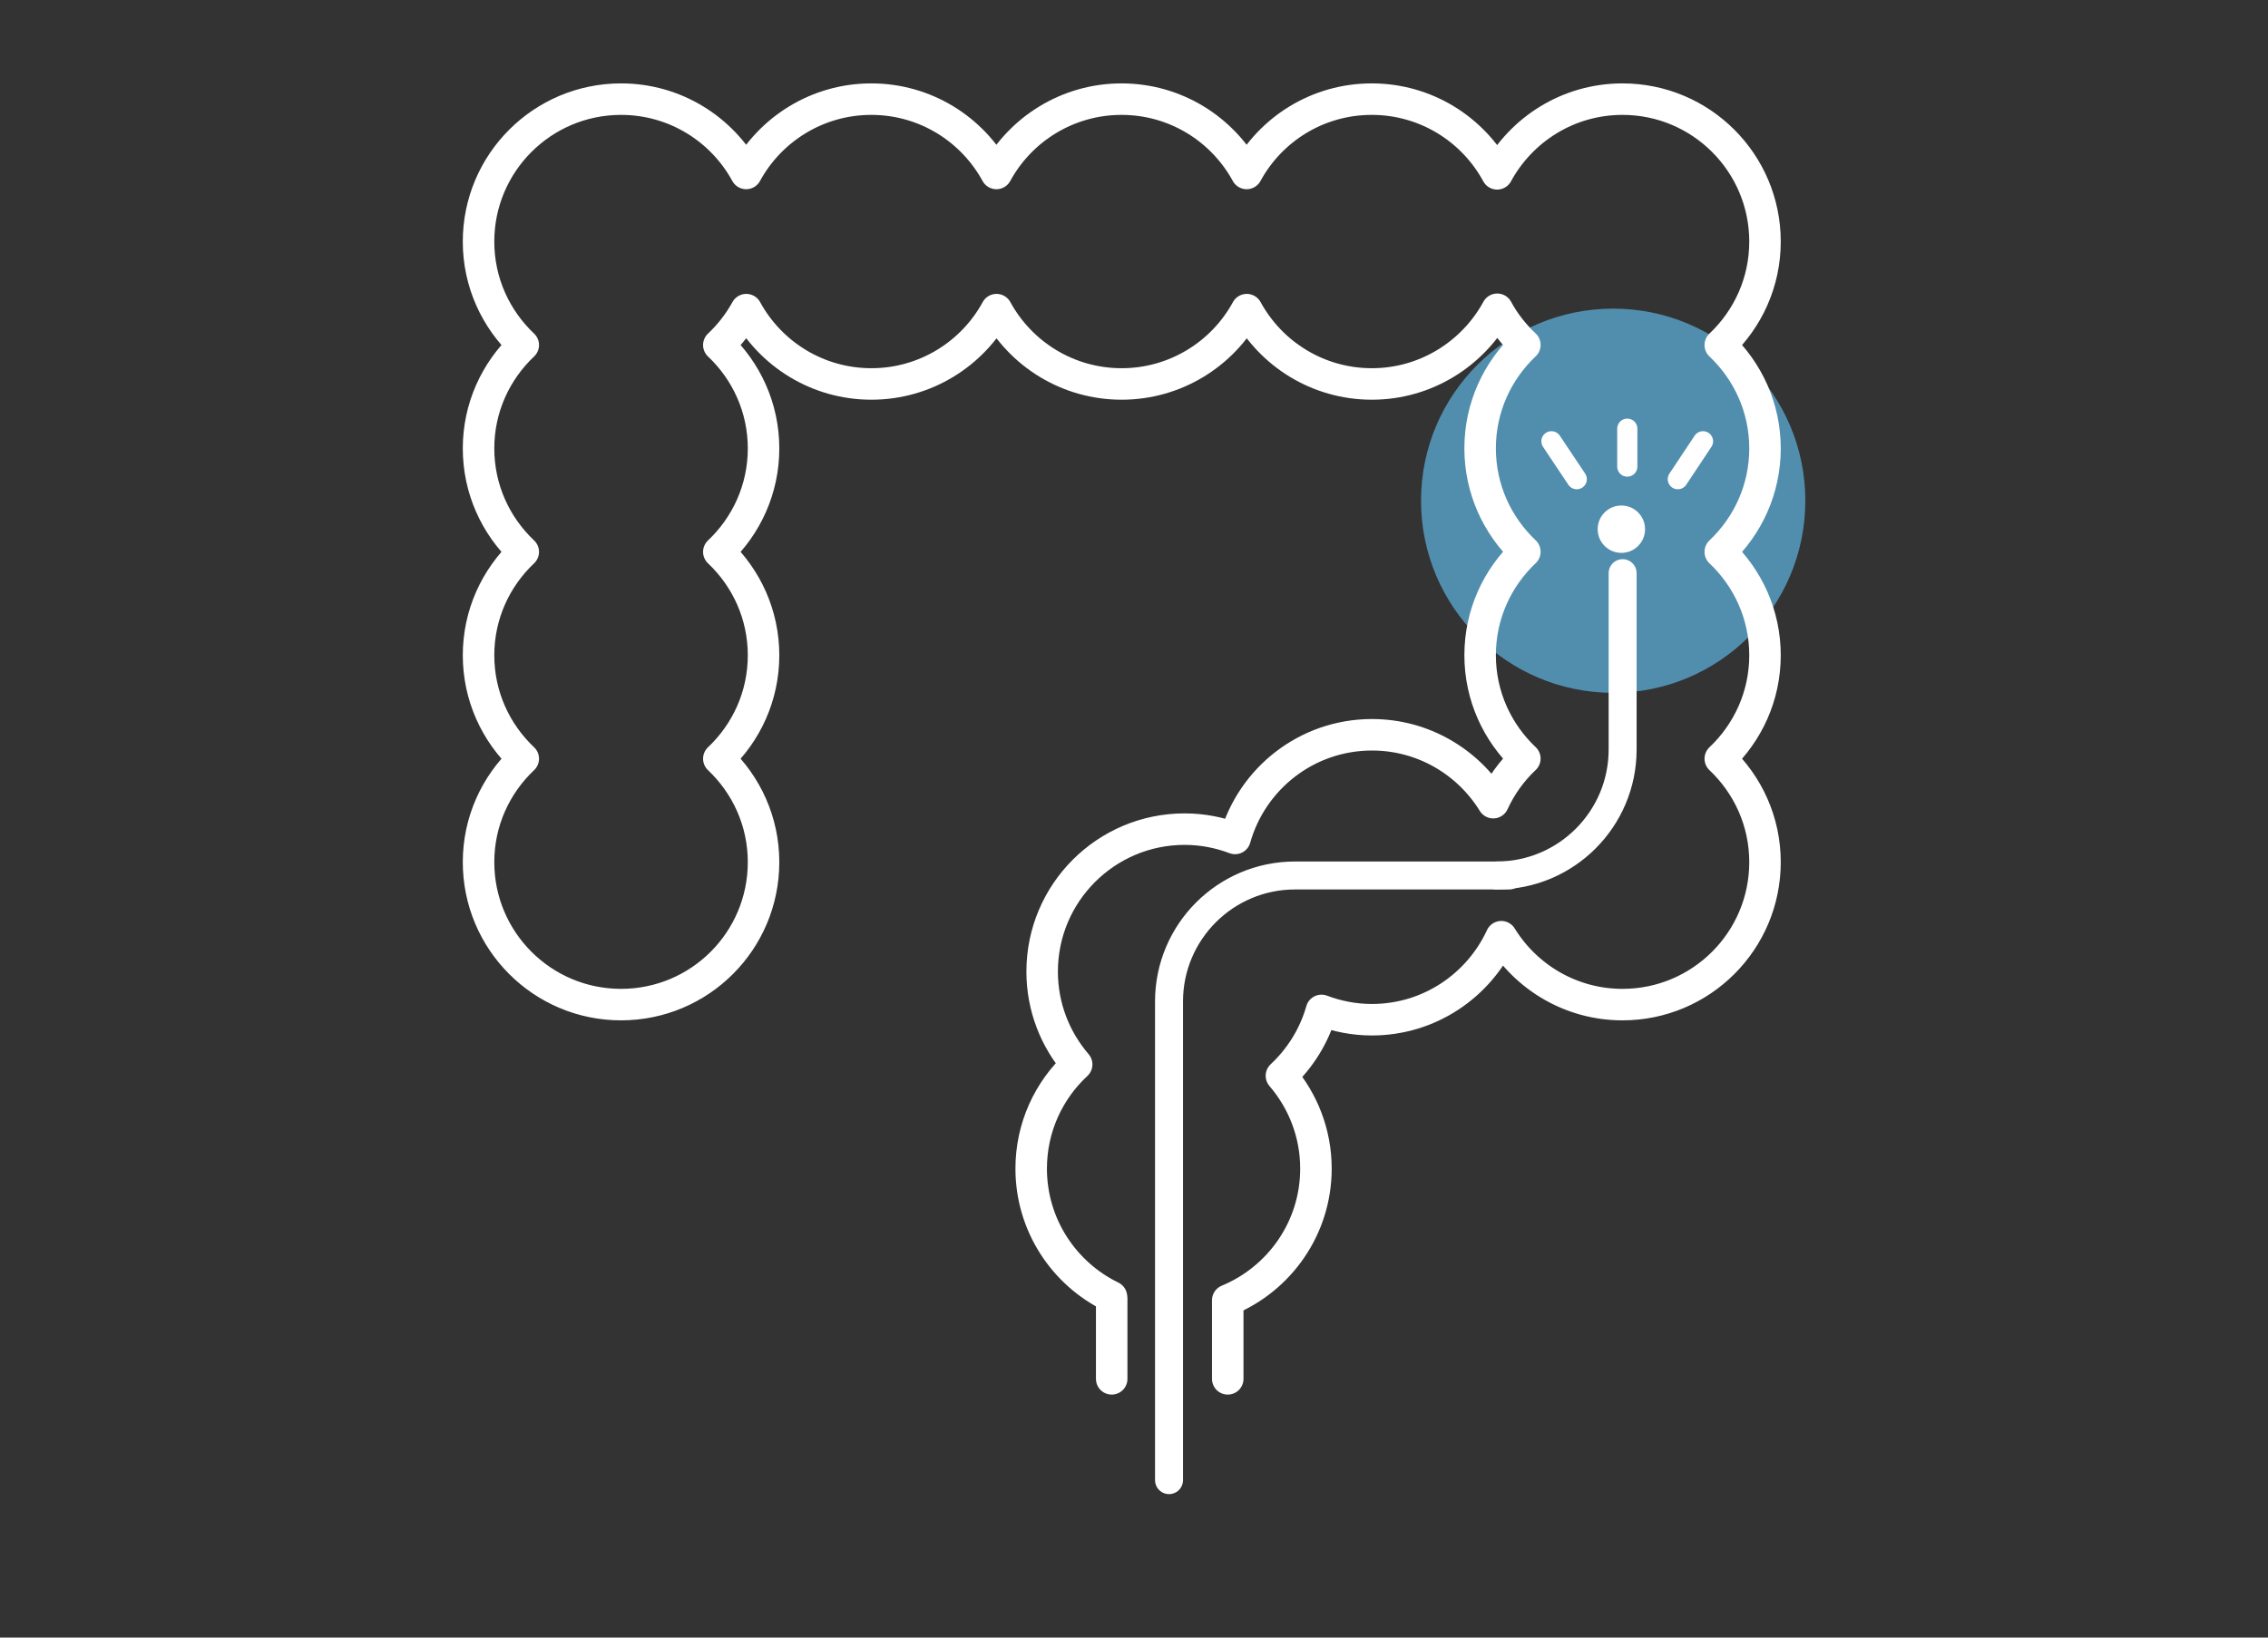 <?xml version="1.0" encoding="UTF-8"?><svg id="_レイヤー_2" xmlns="http://www.w3.org/2000/svg" viewBox="0 0 180 130"><rect x="0" y="0" width="180" height="130" fill="#333333" stroke="none"/><defs><style>.cls-1,.cls-2,.cls-3,.cls-4{fill:none;}.cls-2{stroke-width:2.5px;}.cls-2,.cls-3,.cls-4{stroke:#fff;stroke-linecap:round;stroke-linejoin:round;}.cls-5{fill:#fff;}.cls-3{stroke-width:1.6px;}.cls-4{stroke-width:2.22px;}.cls-6{fill:#5fb6e3;opacity:.7;}</style></defs><g id="contents"><g><rect class="cls-1" width="180" height="130"/><g><circle class="cls-6" cx="128.03" cy="39.75" r="15.25"/><path class="cls-2" d="M97.44,109.46v-6.24c4.11-1.7,7-5.74,7-10.45,0-2.82-1.04-5.39-2.74-7.37,1.49-1.39,2.61-3.18,3.18-5.19,1.24,.47,2.59,.74,4,.74,4.56,0,8.48-2.71,10.27-6.59,1.99,3.23,5.55,5.39,9.62,5.39,6.24,0,11.31-5.06,11.31-11.31,0-3.24-1.37-6.15-3.55-8.21,2.18-2.06,3.55-4.97,3.55-8.21s-1.37-6.15-3.55-8.21c2.18-2.06,3.55-4.97,3.55-8.21s-1.37-6.15-3.55-8.21c2.18-2.06,3.55-4.97,3.55-8.21,0-6.24-5.06-11.31-11.31-11.31-4.3,0-8.03,2.4-9.95,5.93-1.91-3.53-5.65-5.93-9.95-5.93s-8.02,2.39-9.93,5.9c-1.92-3.52-5.65-5.9-9.93-5.9s-8.02,2.39-9.93,5.9c-1.92-3.52-5.65-5.9-9.93-5.9s-8.02,2.39-9.93,5.9c-1.92-3.52-5.65-5.9-9.93-5.9-6.24,0-11.31,5.06-11.31,11.31,0,3.24,1.37,6.15,3.55,8.21-2.18,2.06-3.55,4.97-3.55,8.21s1.37,6.15,3.55,8.21c-2.18,2.06-3.55,4.97-3.55,8.21s1.37,6.15,3.55,8.21c-2.18,2.06-3.55,4.97-3.55,8.21,0,6.24,5.06,11.31,11.31,11.31s11.31-5.06,11.31-11.31c0-3.24-1.37-6.15-3.55-8.21,2.18-2.06,3.55-4.97,3.55-8.21s-1.37-6.15-3.55-8.21c2.18-2.06,3.55-4.97,3.55-8.21s-1.37-6.15-3.55-8.21c.86-.81,1.6-1.76,2.18-2.81,1.92,3.52,5.65,5.9,9.93,5.9s8.02-2.39,9.93-5.9c1.92,3.52,5.65,5.9,9.93,5.9s8.02-2.39,9.93-5.9c1.92,3.52,5.65,5.9,9.93,5.9s8.03-2.4,9.95-5.93c.57,1.06,1.32,2.01,2.19,2.83-2.18,2.06-3.55,4.97-3.55,8.21s1.37,6.15,3.55,8.21c-2.18,2.06-3.55,4.97-3.55,8.21s1.37,6.15,3.55,8.21c-1.05,.99-1.9,2.17-2.51,3.5-1.99-3.23-5.55-5.39-9.62-5.39-5.18,0-9.53,3.48-10.87,8.23-1.24-.47-2.59-.74-4-.74-6.24,0-11.31,5.06-11.31,11.31,0,2.82,1.04,5.39,2.74,7.37-2.22,2.06-3.61,5-3.61,8.27,0,4.47,2.6,8.34,6.37,10.17l.02,.11v6.41"/><g><path class="cls-5" d="M128.68,40.13c-1.04,0-1.88,.84-1.88,1.88s.84,1.88,1.88,1.88,1.88-.84,1.88-1.88-.84-1.88-1.88-1.88h0Z"/><g><line class="cls-3" x1="129.15" y1="34.03" x2="129.15" y2="37.04"/><line class="cls-3" x1="135.16" y1="35.03" x2="133.16" y2="38.04"/><line class="cls-3" x1="123.13" y1="35.03" x2="125.14" y2="38.04"/></g></g><path class="cls-4" d="M92.78,117.5v-38c0-5.52,4.48-10,10-10h17"/><path class="cls-4" d="M128.78,45.5v14c0,5.52-4.48,10-10,10"/></g></g></g></svg>